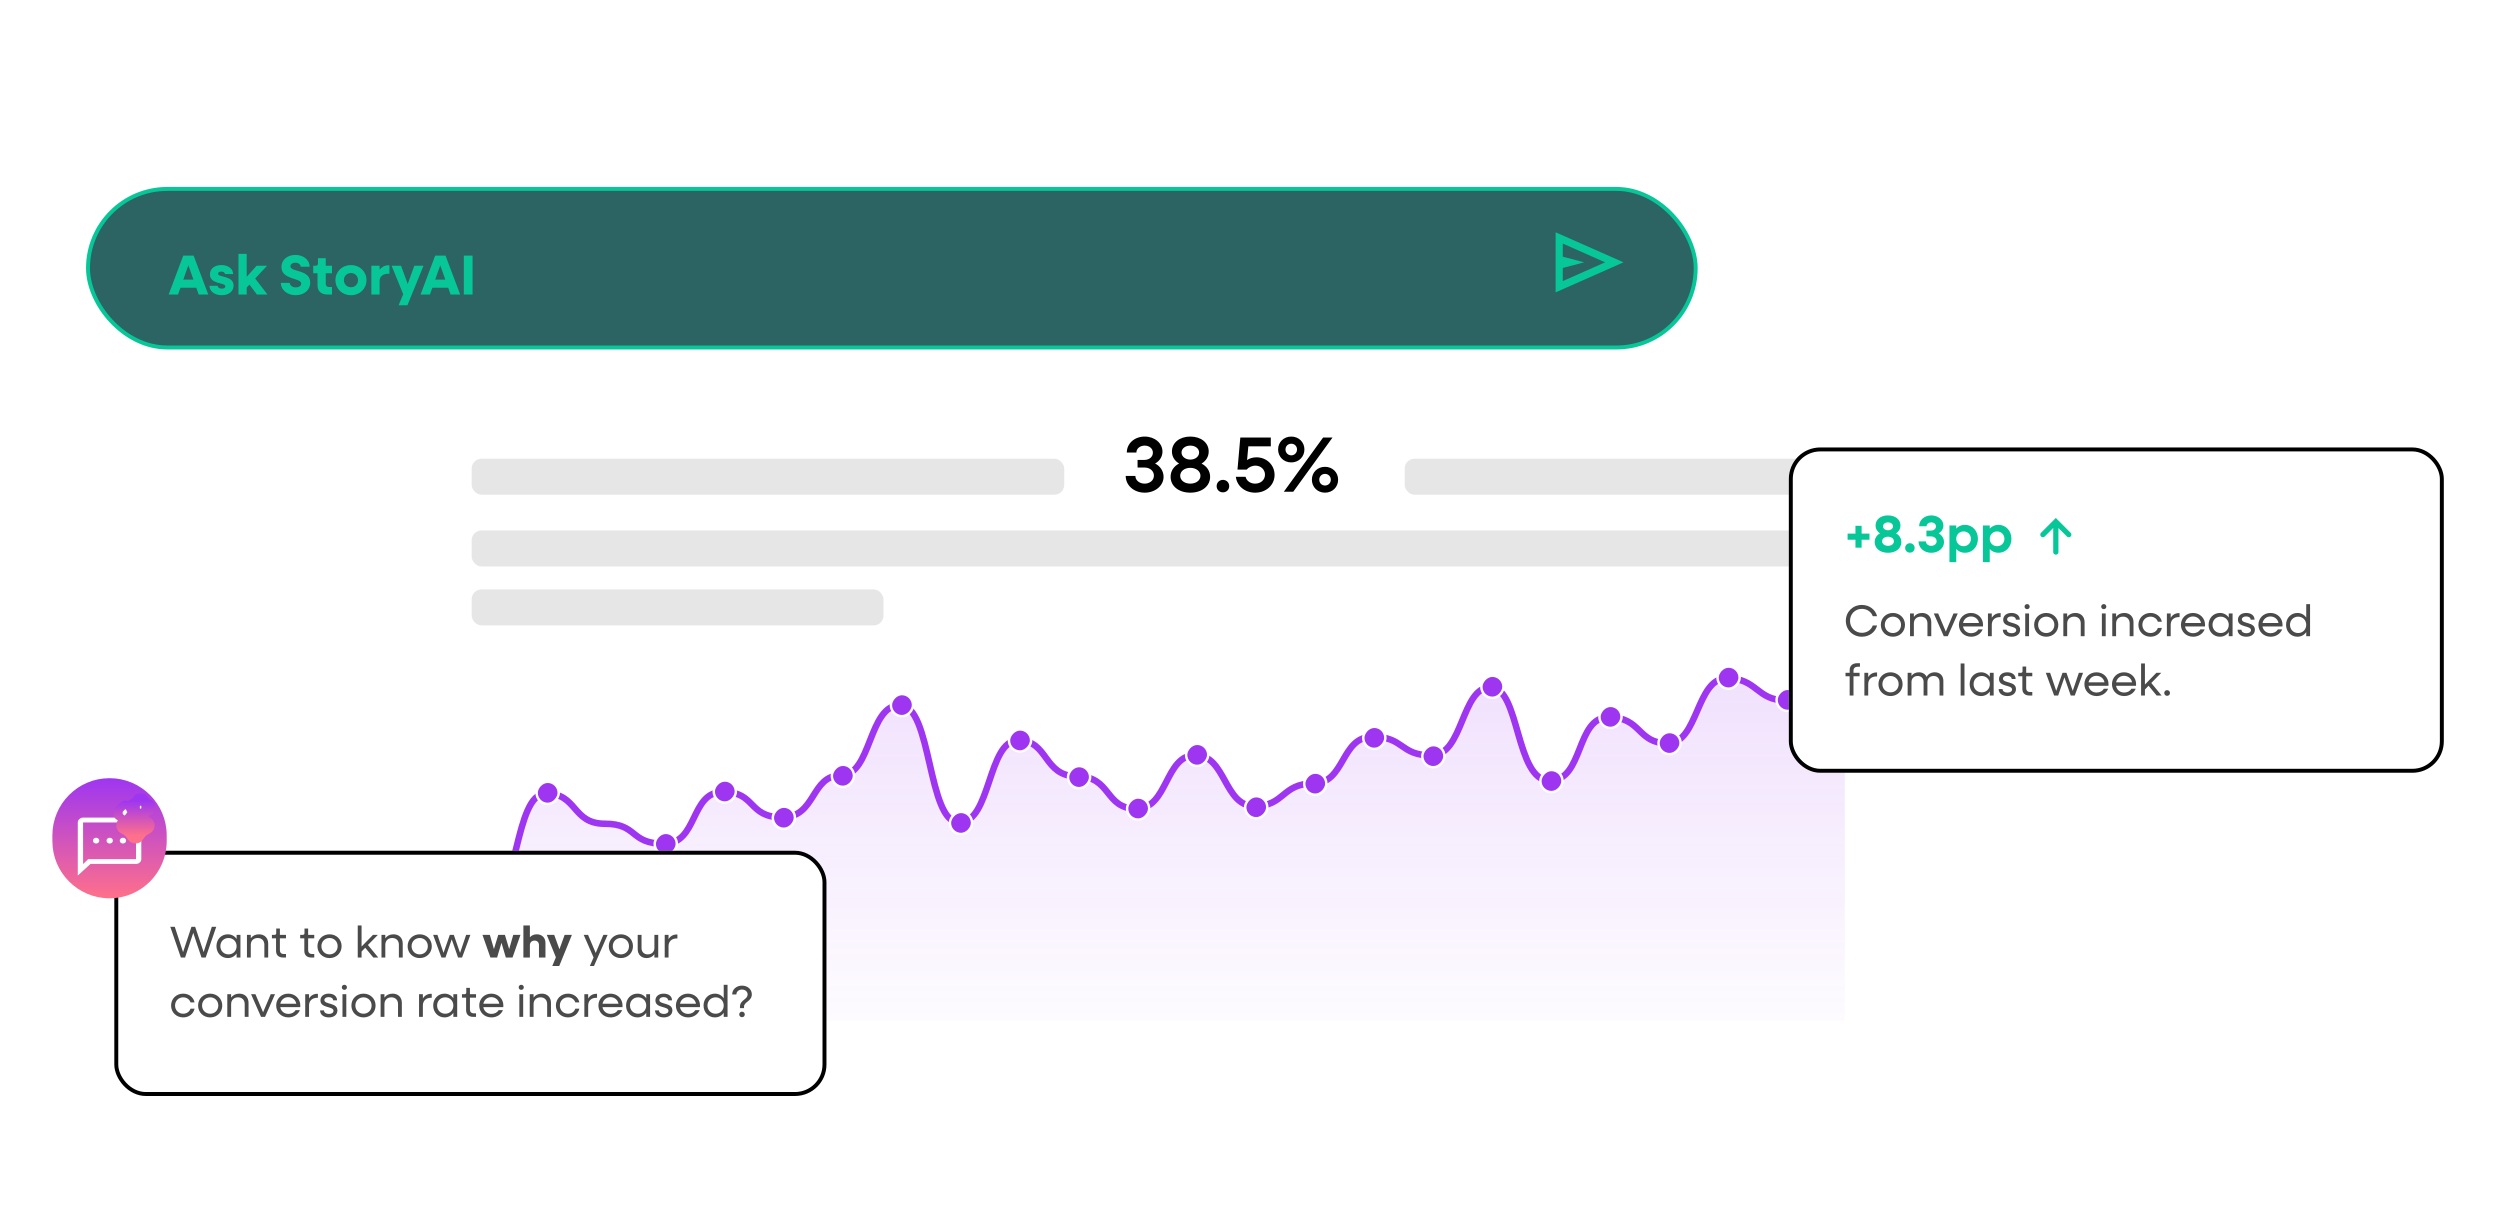 <svg width="632" height="309" viewBox="0 0 632 309" fill="none" xmlns="http://www.w3.org/2000/svg">
<g filter="url(#filter0_d_881_26566)">
<rect x="99.376" y="67.802" width="386.861" height="217.456" rx="9.931" fill="white" shape-rendering="crispEdges"/>
<path d="M289.384 117.925C286.663 117.925 284.578 116.098 284.578 113.694H287.021C287.021 114.807 288.054 115.641 289.365 115.641C290.636 115.641 291.708 114.846 291.708 113.615C291.708 112.463 290.735 111.569 289.325 111.569H287.577V109.642H289.325C290.536 109.642 291.45 108.888 291.45 107.815C291.45 106.723 290.477 106.027 289.384 106.027C288.213 106.027 287.279 106.762 287.279 107.775H284.856C284.856 105.491 286.802 103.743 289.384 103.743C291.887 103.743 293.873 105.392 293.873 107.537C293.873 108.848 293.119 109.96 292.006 110.556C293.297 111.192 294.151 112.483 294.151 113.913C294.151 116.177 292.026 117.925 289.384 117.925ZM300.913 117.925C297.993 117.925 295.927 116.277 295.927 113.913C295.927 112.443 296.742 111.251 298.073 110.556C296.96 109.901 296.265 108.828 296.265 107.517C296.265 105.292 298.212 103.743 300.913 103.743C303.614 103.743 305.561 105.292 305.561 107.517C305.561 108.828 304.866 109.901 303.753 110.576C305.084 111.251 305.918 112.443 305.918 113.913C305.918 116.277 303.833 117.925 300.913 117.925ZM300.913 109.563C302.164 109.563 303.137 108.788 303.137 107.775C303.137 106.762 302.164 106.027 300.913 106.027C299.662 106.027 298.688 106.762 298.688 107.775C298.688 108.788 299.662 109.563 300.913 109.563ZM300.913 115.641C302.383 115.641 303.475 114.807 303.475 113.655C303.475 112.503 302.383 111.649 300.913 111.649C299.443 111.649 298.351 112.503 298.351 113.655C298.351 114.807 299.443 115.641 300.913 115.641ZM309.154 117.846C308.26 117.846 307.565 117.17 307.565 116.277C307.565 115.383 308.26 114.688 309.154 114.688C310.067 114.688 310.743 115.383 310.743 116.277C310.743 117.17 310.067 117.846 309.154 117.846ZM317.305 117.925C314.683 117.925 312.697 116.237 312.419 113.913H314.882C315.12 114.946 316.094 115.641 317.305 115.641C318.716 115.641 319.788 114.688 319.788 113.377C319.788 112.086 318.735 111.092 317.385 111.092C316.491 111.092 315.597 111.529 315.16 112.086H312.836L313.551 103.982H321.258V106.206H315.577L315.259 109.682C315.835 109.265 316.709 108.987 317.623 108.987C320.185 108.987 322.211 110.914 322.211 113.436C322.211 115.998 320.086 117.925 317.305 117.925ZM326.439 110.278C324.532 110.278 323.102 108.868 323.102 107.001C323.102 105.153 324.532 103.743 326.439 103.743C328.326 103.743 329.756 105.153 329.756 107.001C329.756 108.868 328.326 110.278 326.439 110.278ZM324.552 117.687L334.483 103.982H336.867L326.935 117.687H324.552ZM326.439 108.49C327.253 108.49 327.889 107.835 327.889 107.001C327.889 106.166 327.253 105.551 326.439 105.551C325.604 105.551 324.969 106.166 324.969 107.001C324.969 107.835 325.604 108.49 326.439 108.49ZM334.96 117.925C333.073 117.925 331.643 116.515 331.643 114.648C331.643 112.781 333.073 111.39 334.96 111.39C336.847 111.39 338.277 112.781 338.277 114.648C338.277 116.515 336.847 117.925 334.96 117.925ZM334.96 116.118C335.794 116.118 336.43 115.482 336.43 114.648C336.43 113.814 335.794 113.178 334.96 113.178C334.126 113.178 333.51 113.814 333.51 114.648C333.51 115.482 334.126 116.118 334.96 116.118Z" fill="black"/>
<rect x="119.239" y="109.341" width="149.797" height="9.104" rx="2.483" fill="#636363" fill-opacity="0.16"/>
<rect x="355.107" y="109.341" width="149.797" height="9.104" rx="2.483" fill="#636363" fill-opacity="0.16"/>
<rect x="119.239" y="127.48" width="347.136" height="9.104" rx="2.483" fill="#636363" fill-opacity="0.16"/>
<rect x="119.239" y="142.377" width="104.111" height="9.104" rx="2.483" fill="#636363" fill-opacity="0.16"/>
<g opacity="0.15" clip-path="url(#clip0_881_26566)">
<path d="M451.448 170.444C458.911 170.444 458.911 157.085 466.375 157.085L466.375 251.374L-56.057 251.374L-56.057 242.487C-47.972 242.487 -48.594 247.402 -41.131 247.402C-33.667 247.402 -33.667 233.446 -26.204 233.446C-18.741 233.446 -19.985 237.74 -11.277 237.74C-2.57 237.74 -5.058 245.779 3.649 245.779C12.356 245.779 10.491 242.726 18.576 242.726C26.661 242.726 25.106 228.174 33.502 228.174C41.899 228.174 39.722 232.921 48.429 232.921C57.136 232.921 55.581 239.458 63.356 239.458C71.13 239.458 69.886 217.749 78.282 217.749C86.679 217.749 85.746 225.264 93.209 225.264C100.672 225.264 99.428 214.744 108.136 214.744C116.843 214.744 114.977 221.471 123.062 221.471C131.147 221.471 129.904 193.965 137.989 193.965C146.074 193.965 144.519 201.623 152.915 201.623C161.312 201.623 159.135 206.68 167.842 206.68C176.549 206.68 174.372 193.56 182.769 193.56C191.165 193.56 188.988 200.001 197.695 200.001C206.403 200.001 204.848 189.385 212.622 189.385C220.396 189.385 219.463 171.637 227.549 171.637C235.634 171.637 234.39 201.337 242.475 201.337C250.56 201.337 249.628 180.535 257.402 180.535C265.176 180.535 263.621 189.648 272.328 189.648C281.036 189.648 279.17 197.83 287.255 197.83C295.34 197.83 294.407 184.28 302.182 184.28C309.956 184.28 309.334 197.162 317.108 197.162C324.883 197.162 323.95 191.437 332.035 191.437C340.12 191.437 338.876 179.628 346.962 179.628C355.047 179.628 353.803 184.352 361.888 184.352C369.973 184.352 369.351 167.104 376.815 167.104C384.278 167.104 383.034 190.745 391.741 190.745C400.449 190.745 398.272 174.69 406.668 174.69C415.064 174.69 413.82 181.298 421.595 181.298C429.369 181.298 428.747 164.838 436.521 164.838C444.296 164.838 443.985 170.444 451.448 170.444Z" fill="url(#paint0_linear_881_26566)"/>
</g>
<g clip-path="url(#clip1_881_26566)">
<path d="M466.375 157.085C458.911 157.085 458.911 170.444 451.448 170.444C443.985 170.444 444.296 164.838 436.521 164.838C428.747 164.838 429.369 181.298 421.595 181.298C413.82 181.298 415.064 174.691 406.668 174.691C398.272 174.691 400.449 190.745 391.741 190.745C383.034 190.745 384.278 167.104 376.815 167.104C369.351 167.104 369.973 184.352 361.888 184.352C353.803 184.352 355.047 179.629 346.962 179.629C338.876 179.629 340.12 191.437 332.035 191.437C323.95 191.437 324.883 197.162 317.108 197.162C309.334 197.162 309.956 184.28 302.182 184.28C294.407 184.28 295.34 197.83 287.255 197.83C279.17 197.83 281.036 189.648 272.328 189.648C263.621 189.648 265.176 180.535 257.402 180.535C249.628 180.535 250.56 201.337 242.475 201.337C234.39 201.337 235.634 171.637 227.549 171.637C219.463 171.637 220.396 189.385 212.622 189.385C204.848 189.385 206.403 200.001 197.695 200.001C188.988 200.001 191.165 193.56 182.769 193.56C174.372 193.56 176.549 206.681 167.842 206.681C159.135 206.681 161.312 201.623 152.915 201.623C144.519 201.623 146.074 193.966 137.989 193.966C129.904 193.966 131.147 221.471 123.062 221.471C114.977 221.471 116.843 214.744 108.136 214.744C99.428 214.744 100.672 225.264 93.209 225.264C85.746 225.264 86.679 217.75 78.282 217.75C69.886 217.75 71.13 239.458 63.356 239.458C55.581 239.458 57.136 232.922 48.429 232.922C39.722 232.922 41.899 228.174 33.502 228.174C25.106 228.174 26.661 242.726 18.576 242.726C10.491 242.726 12.356 245.78 3.649 245.78C-5.058 245.78 -2.57 237.74 -11.277 237.74C-19.985 237.74 -18.741 233.446 -26.204 233.446C-33.667 233.446 -33.667 247.402 -41.131 247.402C-48.594 247.402 -47.972 242.488 -56.057 242.488" stroke="#9E36F1" stroke-width="1.655"/>
</g>
<rect x="0.311" y="-0.311" width="5.597" height="5.597" rx="2.799" transform="matrix(-1 0 0 1 455.019 167.82)" fill="#9E36F1" stroke="white" stroke-width="0.622"/>
<rect x="0.311" y="-0.311" width="5.597" height="5.597" rx="2.799" transform="matrix(-1 0 0 1 440.096 162.193)" fill="#9E36F1" stroke="white" stroke-width="0.622"/>
<rect x="0.311" y="-0.311" width="5.597" height="5.597" rx="2.799" transform="matrix(-1 0 0 1 425.168 178.742)" fill="#9E36F1" stroke="white" stroke-width="0.622"/>
<rect x="0.311" y="-0.311" width="5.597" height="5.597" rx="2.799" transform="matrix(-1 0 0 1 410.242 172.123)" fill="#9E36F1" stroke="white" stroke-width="0.622"/>
<rect x="0.311" y="-0.311" width="5.597" height="5.597" rx="2.799" transform="matrix(-1 0 0 1 469.949 154.248)" fill="#9E36F1" stroke="white" stroke-width="0.622"/>
<rect x="0.311" y="-0.311" width="5.597" height="5.597" rx="2.799" transform="matrix(-1 0 0 1 380.389 164.51)" fill="#9E36F1" stroke="white" stroke-width="0.622"/>
<rect x="0.311" y="-0.311" width="5.597" height="5.597" rx="2.799" transform="matrix(-1 0 0 1 365.461 182.053)" fill="#9E36F1" stroke="white" stroke-width="0.622"/>
<rect x="0.311" y="-0.311" width="5.597" height="5.597" rx="2.799" transform="matrix(-1 0 0 1 350.535 177.418)" fill="#9E36F1" stroke="white" stroke-width="0.622"/>
<rect x="0.311" y="-0.311" width="5.597" height="5.597" rx="2.799" transform="matrix(-1 0 0 1 335.609 189.004)" fill="#9E36F1" stroke="white" stroke-width="0.622"/>
<rect x="0.311" y="-0.311" width="5.597" height="5.597" rx="2.799" transform="matrix(-1 0 0 1 395.314 188.342)" fill="#9E36F1" stroke="white" stroke-width="0.622"/>
<rect x="0.311" y="-0.311" width="5.597" height="5.597" rx="2.799" transform="matrix(-1 0 0 1 305.756 181.721)" fill="#9E36F1" stroke="white" stroke-width="0.622"/>
<rect x="0.311" y="-0.311" width="5.597" height="5.597" rx="2.799" transform="matrix(-1 0 0 1 290.828 195.291)" fill="#9E36F1" stroke="white" stroke-width="0.622"/>
<rect x="0.311" y="-0.311" width="5.597" height="5.597" rx="2.799" transform="matrix(-1 0 0 1 275.9 187.348)" fill="#9E36F1" stroke="white" stroke-width="0.622"/>
<rect x="0.311" y="-0.311" width="5.597" height="5.597" rx="2.799" transform="matrix(-1 0 0 1 260.974 178.08)" fill="#9E36F1" stroke="white" stroke-width="0.622"/>
<rect x="0.311" y="-0.311" width="5.597" height="5.597" rx="2.799" transform="matrix(-1 0 0 1 246.049 198.933)" fill="#9E36F1" stroke="white" stroke-width="0.622"/>
<rect x="0.311" y="-0.311" width="5.597" height="5.597" rx="2.799" transform="matrix(-1 0 0 1 320.682 194.961)" fill="#9E36F1" stroke="white" stroke-width="0.622"/>
<rect x="0.311" y="-0.311" width="5.597" height="5.597" rx="2.799" transform="matrix(-1 0 0 1 216.195 187.018)" fill="#9E36F1" stroke="white" stroke-width="0.622"/>
<rect x="0.311" y="-0.311" width="5.597" height="5.597" rx="2.799" transform="matrix(-1 0 0 1 201.269 197.609)" fill="#9E36F1" stroke="white" stroke-width="0.622"/>
<rect x="0.311" y="-0.311" width="5.597" height="5.597" rx="2.799" transform="matrix(-1 0 0 1 186.342 190.99)" fill="#9E36F1" stroke="white" stroke-width="0.622"/>
<rect x="0.311" y="-0.311" width="5.597" height="5.597" rx="2.799" transform="matrix(-1 0 0 1 171.416 204.229)" fill="#9E36F1" stroke="white" stroke-width="0.622"/>
<rect x="0.311" y="-0.311" width="5.597" height="5.597" rx="2.799" transform="matrix(-1 0 0 1 231.123 169.143)" fill="#9E36F1" stroke="white" stroke-width="0.622"/>
<rect x="0.311" y="-0.311" width="5.597" height="5.597" rx="2.799" transform="matrix(-1 0 0 1 141.562 191.32)" fill="#9E36F1" stroke="white" stroke-width="0.622"/>
</g>
<g filter="url(#filter1_d_881_26566)">
<rect x="452.216" y="106.497" width="165.582" height="82.238" rx="7.945" fill="white"/>
<rect x="452.716" y="106.997" width="164.582" height="81.238" rx="7.445" stroke="black"/>
<path d="M469.056 131.829V129.829H467.07V128.28H469.056V126.294H470.619V128.28H472.605V129.829H470.619V131.829H469.056ZM477.282 133.126C475.296 133.126 473.919 132.014 473.919 130.425C473.919 129.458 474.422 128.677 475.256 128.214C474.567 127.777 474.144 127.075 474.144 126.214C474.144 124.705 475.441 123.672 477.282 123.672C479.136 123.672 480.434 124.705 480.434 126.214C480.434 127.075 480.01 127.777 479.321 128.214C480.155 128.677 480.659 129.458 480.659 130.425C480.659 132.014 479.282 133.126 477.282 133.126ZM477.282 127.432C478.01 127.432 478.553 127.009 478.553 126.426C478.553 125.843 478.01 125.433 477.282 125.433C476.58 125.433 476.024 125.843 476.024 126.426C476.024 127.009 476.58 127.432 477.282 127.432ZM477.282 131.365C478.156 131.365 478.778 130.889 478.778 130.213C478.778 129.538 478.156 129.061 477.282 129.061C476.435 129.061 475.799 129.538 475.799 130.213C475.799 130.889 476.435 131.365 477.282 131.365ZM482.829 133.087C482.141 133.087 481.624 132.57 481.624 131.895C481.624 131.22 482.141 130.703 482.829 130.703C483.505 130.703 484.021 131.22 484.021 131.895C484.021 132.57 483.505 133.087 482.829 133.087ZM488.231 133.126C486.403 133.126 485 131.882 485 130.24H486.867C486.867 130.889 487.476 131.365 488.231 131.365C488.946 131.365 489.581 130.915 489.581 130.2C489.581 129.525 488.999 128.982 488.138 128.982H486.999V127.512H488.138C488.866 127.512 489.409 127.075 489.409 126.453C489.409 125.804 488.84 125.433 488.231 125.433C487.582 125.433 487.039 125.843 487.039 126.413H485.158C485.158 124.864 486.483 123.672 488.231 123.672C489.926 123.672 491.289 124.784 491.289 126.227C491.289 127.075 490.813 127.803 490.098 128.214C490.919 128.651 491.448 129.498 491.448 130.425C491.448 131.948 490.018 133.126 488.231 133.126ZM492.818 135.483V126.214H494.539V127.009C495.082 126.413 495.837 126.055 496.737 126.055C498.618 126.055 500.021 127.578 500.021 129.591C500.021 131.604 498.618 133.126 496.737 133.126C495.837 133.126 495.082 132.769 494.539 132.173V135.483H492.818ZM496.393 131.458C497.466 131.458 498.247 130.65 498.247 129.591C498.247 128.532 497.466 127.724 496.393 127.724C495.334 127.724 494.539 128.532 494.539 129.591C494.539 130.65 495.334 131.458 496.393 131.458ZM501.288 135.483V126.214H503.009V127.009C503.552 126.413 504.307 126.055 505.208 126.055C507.088 126.055 508.491 127.578 508.491 129.591C508.491 131.604 507.088 133.126 505.208 133.126C504.307 133.126 503.552 132.769 503.009 132.173V135.483H501.288ZM504.863 131.458C505.936 131.458 506.717 130.65 506.717 129.591C506.717 128.532 505.936 127.724 504.863 127.724C503.804 127.724 503.009 128.532 503.009 129.591C503.009 130.65 503.804 131.458 504.863 131.458Z" fill="#07C799"/>
<g clip-path="url(#clip2_881_26566)">
<path d="M522.521 129.003C522.779 129.262 523.198 129.262 523.457 129.003C523.716 128.745 523.716 128.325 523.457 128.067L519.712 124.322L515.969 128.064C515.711 128.322 515.711 128.742 515.969 129C516.228 129.259 516.647 129.259 516.906 129L519.051 126.855L519.051 132.94C519.051 133.306 519.348 133.602 519.713 133.602C520.079 133.602 520.375 133.306 520.375 132.94L520.375 126.858L522.521 129.003Z" fill="#07C799"/>
</g>
<path d="M470.689 154.344C468.382 154.344 466.626 152.611 466.626 150.326C466.626 148.041 468.382 146.308 470.689 146.308C472.58 146.308 474.111 147.49 474.527 149.156H473.436C473.053 148.052 471.984 147.298 470.689 147.298C468.979 147.298 467.684 148.604 467.684 150.326C467.684 152.048 468.979 153.354 470.689 153.354C471.984 153.354 473.053 152.6 473.436 151.497H474.527C474.111 153.162 472.58 154.344 470.689 154.344ZM478.535 154.344C476.79 154.344 475.473 153.05 475.473 151.339C475.473 149.628 476.79 148.334 478.535 148.334C480.268 148.334 481.585 149.628 481.585 151.339C481.585 153.05 480.268 154.344 478.535 154.344ZM478.535 153.41C479.705 153.41 480.583 152.521 480.583 151.339C480.583 150.157 479.705 149.268 478.535 149.268C477.353 149.268 476.475 150.157 476.475 151.339C476.475 152.521 477.353 153.41 478.535 153.41ZM482.857 154.209V148.469H483.825V149.336C484.275 148.694 484.996 148.334 485.896 148.334C487.292 148.334 488.226 149.257 488.226 150.664V154.209H487.258V150.968C487.258 149.943 486.605 149.268 485.581 149.268C484.523 149.268 483.825 149.955 483.825 150.99V154.209H482.857ZM491.387 154.209L488.865 148.469H489.968L491.904 153.05L493.84 148.469H494.921L492.4 154.209H491.387ZM498.298 154.344C496.531 154.344 495.214 153.05 495.214 151.339C495.214 149.628 496.531 148.334 498.264 148.334C500.009 148.334 501.315 149.628 501.315 151.339C501.315 151.474 501.303 151.62 501.292 151.744H496.25C496.419 152.757 497.229 153.455 498.309 153.455C499.109 153.455 499.806 153.072 500.133 152.498H501.213C500.763 153.601 499.649 154.344 498.298 154.344ZM498.264 149.223C497.24 149.223 496.452 149.898 496.261 150.878H500.29C500.122 149.921 499.311 149.223 498.264 149.223ZM502.554 154.209V148.469H503.522V149.561C503.961 148.818 504.682 148.379 505.582 148.379H505.762V149.381H505.582C504.299 149.381 503.522 150.146 503.522 151.328V154.209H502.554ZM508.533 154.344C507.193 154.344 506.316 153.635 506.316 152.577H507.306C507.306 153.117 507.801 153.466 508.544 153.466C509.242 153.466 509.703 153.14 509.703 152.678C509.703 151.44 506.406 152.093 506.406 150.067C506.406 149.02 507.239 148.334 508.488 148.334C509.771 148.334 510.604 149.009 510.604 150.033H509.613C509.613 149.538 509.163 149.212 508.477 149.212C507.824 149.212 507.396 149.516 507.396 149.955C507.396 151.159 510.694 150.517 510.694 152.577C510.694 153.635 509.839 154.344 508.533 154.344ZM512.459 147.377C512.087 147.377 511.806 147.107 511.806 146.736C511.806 146.375 512.087 146.094 512.459 146.094C512.819 146.094 513.1 146.375 513.1 146.736C513.1 147.107 512.819 147.377 512.459 147.377ZM511.975 154.209V148.469H512.943V154.209H511.975ZM517.291 154.344C515.547 154.344 514.23 153.05 514.23 151.339C514.23 149.628 515.547 148.334 517.291 148.334C519.025 148.334 520.342 149.628 520.342 151.339C520.342 153.05 519.025 154.344 517.291 154.344ZM517.291 153.41C518.462 153.41 519.34 152.521 519.34 151.339C519.34 150.157 518.462 149.268 517.291 149.268C516.11 149.268 515.232 150.157 515.232 151.339C515.232 152.521 516.11 153.41 517.291 153.41ZM521.614 154.209V148.469H522.582V149.336C523.032 148.694 523.753 148.334 524.653 148.334C526.049 148.334 526.983 149.257 526.983 150.664V154.209H526.015V150.968C526.015 149.943 525.362 149.268 524.338 149.268C523.28 149.268 522.582 149.955 522.582 150.99V154.209H521.614ZM531.837 147.377C531.466 147.377 531.184 147.107 531.184 146.736C531.184 146.375 531.466 146.094 531.837 146.094C532.197 146.094 532.479 146.375 532.479 146.736C532.479 147.107 532.197 147.377 531.837 147.377ZM531.353 154.209V148.469H532.321V154.209H531.353ZM533.98 154.209V148.469H534.948V149.336C535.398 148.694 536.118 148.334 537.019 148.334C538.414 148.334 539.348 149.257 539.348 150.664V154.209H538.381V150.968C538.381 149.943 537.728 149.268 536.703 149.268C535.645 149.268 534.948 149.955 534.948 150.99V154.209H533.98ZM543.649 154.344C541.905 154.344 540.588 153.05 540.588 151.339C540.588 149.628 541.905 148.334 543.649 148.334C545.101 148.334 546.261 149.246 546.52 150.551H545.495C545.259 149.786 544.539 149.268 543.649 149.268C542.468 149.268 541.59 150.157 541.59 151.339C541.59 152.521 542.468 153.41 543.649 153.41C544.539 153.41 545.259 152.892 545.495 152.127H546.52C546.261 153.433 545.101 154.344 543.649 154.344ZM547.785 154.209V148.469H548.753V149.561C549.192 148.818 549.912 148.379 550.813 148.379H550.993V149.381H550.813C549.53 149.381 548.753 150.146 548.753 151.328V154.209H547.785ZM554.422 154.344C552.655 154.344 551.338 153.05 551.338 151.339C551.338 149.628 552.655 148.334 554.388 148.334C556.133 148.334 557.438 149.628 557.438 151.339C557.438 151.474 557.427 151.62 557.416 151.744H552.373C552.542 152.757 553.353 153.455 554.433 153.455C555.232 153.455 555.93 153.072 556.256 152.498H557.337C556.887 153.601 555.772 154.344 554.422 154.344ZM554.388 149.223C553.364 149.223 552.576 149.898 552.385 150.878H556.414C556.245 149.921 555.435 149.223 554.388 149.223ZM561.199 154.344C559.556 154.344 558.329 153.05 558.329 151.339C558.329 149.628 559.556 148.334 561.199 148.334C562.156 148.334 562.944 148.784 563.428 149.504V148.469H564.396V154.209H563.428V153.174C562.944 153.894 562.156 154.344 561.199 154.344ZM561.379 153.41C562.55 153.41 563.428 152.521 563.428 151.339C563.428 150.157 562.55 149.268 561.379 149.268C560.197 149.268 559.32 150.157 559.32 151.339C559.32 152.521 560.197 153.41 561.379 153.41ZM567.877 154.344C566.538 154.344 565.66 153.635 565.66 152.577H566.65C566.65 153.117 567.145 153.466 567.888 153.466C568.586 153.466 569.048 153.14 569.048 152.678C569.048 151.44 565.75 152.093 565.75 150.067C565.75 149.02 566.583 148.334 567.832 148.334C569.115 148.334 569.948 149.009 569.948 150.033H568.958C568.958 149.538 568.507 149.212 567.821 149.212C567.168 149.212 566.74 149.516 566.74 149.955C566.74 151.159 570.038 150.517 570.038 152.577C570.038 153.635 569.183 154.344 567.877 154.344ZM574.009 154.344C572.242 154.344 570.925 153.05 570.925 151.339C570.925 149.628 572.242 148.334 573.975 148.334C575.72 148.334 577.025 149.628 577.025 151.339C577.025 151.474 577.014 151.62 577.003 151.744H571.961C572.129 152.757 572.94 153.455 574.02 153.455C574.819 153.455 575.517 153.072 575.844 152.498H576.924C576.474 153.601 575.36 154.344 574.009 154.344ZM573.975 149.223C572.951 149.223 572.163 149.898 571.972 150.878H576.001C575.832 149.921 575.022 149.223 573.975 149.223ZM580.786 154.344C579.143 154.344 577.916 153.05 577.916 151.339C577.916 149.628 579.143 148.334 580.786 148.334C581.743 148.334 582.531 148.784 583.015 149.504V146.105H583.983V154.209H583.015V153.174C582.531 153.894 581.743 154.344 580.786 154.344ZM580.966 153.41C582.137 153.41 583.015 152.521 583.015 151.339C583.015 150.157 582.137 149.268 580.966 149.268C579.785 149.268 578.907 150.157 578.907 151.339C578.907 152.521 579.785 153.41 580.966 153.41ZM467.594 169.209V164.347H466.547V163.469H467.594V162.816C467.594 161.691 468.281 161.038 469.508 161.038H470.194V161.927H469.598C468.956 161.927 468.562 162.31 468.562 162.929V163.469H470.104V164.347H468.562V169.209H467.594ZM471.316 169.209V163.469H472.284V164.561C472.723 163.818 473.443 163.379 474.344 163.379H474.524V164.381H474.344C473.061 164.381 472.284 165.146 472.284 166.328V169.209H471.316ZM477.93 169.344C476.185 169.344 474.869 168.05 474.869 166.339C474.869 164.628 476.185 163.334 477.93 163.334C479.663 163.334 480.98 164.628 480.98 166.339C480.98 168.05 479.663 169.344 477.93 169.344ZM477.93 168.41C479.101 168.41 479.979 167.521 479.979 166.339C479.979 165.157 479.101 164.268 477.93 164.268C476.748 164.268 475.87 165.157 475.87 166.339C475.87 167.521 476.748 168.41 477.93 168.41ZM482.253 169.209V163.469H483.221V164.246C483.637 163.66 484.29 163.334 485.1 163.334C486.012 163.334 486.721 163.773 487.048 164.493C487.464 163.75 488.184 163.334 489.13 163.334C490.424 163.334 491.28 164.189 491.28 165.506V169.209H490.312V165.776C490.312 164.865 489.726 164.268 488.826 164.268C487.88 164.268 487.25 164.876 487.25 165.799V169.209H486.282V165.776C486.282 164.865 485.697 164.268 484.796 164.268C483.851 164.268 483.221 164.876 483.221 165.799V169.209H482.253ZM495.652 169.209V161.105H496.62V169.209H495.652ZM500.8 169.344C499.157 169.344 497.93 168.05 497.93 166.339C497.93 164.628 499.157 163.334 500.8 163.334C501.757 163.334 502.544 163.784 503.028 164.504V163.469H503.996V169.209H503.028V168.174C502.544 168.894 501.757 169.344 500.8 169.344ZM500.98 168.41C502.15 168.41 503.028 167.521 503.028 166.339C503.028 165.157 502.15 164.268 500.98 164.268C499.798 164.268 498.92 165.157 498.92 166.339C498.92 167.521 499.798 168.41 500.98 168.41ZM507.478 169.344C506.138 169.344 505.26 168.635 505.26 167.577H506.251C506.251 168.117 506.746 168.466 507.489 168.466C508.187 168.466 508.648 168.14 508.648 167.678C508.648 166.44 505.35 167.093 505.35 165.067C505.35 164.02 506.183 163.334 507.433 163.334C508.716 163.334 509.549 164.009 509.549 165.033H508.558C508.558 164.538 508.108 164.212 507.421 164.212C506.769 164.212 506.341 164.516 506.341 164.955C506.341 166.159 509.639 165.517 509.639 167.577C509.639 168.635 508.783 169.344 507.478 169.344ZM513.064 169.209C511.905 169.209 511.252 168.59 511.252 167.521V164.347H510.205V163.469H510.881C511.151 163.469 511.297 163.323 511.297 163.041V161.882H512.22V163.469H513.762V164.347H512.22V167.363C512.22 167.949 512.591 168.32 513.199 168.32H513.762V169.209H513.064ZM519.286 169.209L517.181 163.469H518.273L519.815 168.027L521.402 163.469H522.404L523.991 168.027L525.533 163.469H526.602L524.497 169.209H523.484L521.886 164.606L520.299 169.209H519.286ZM530.02 169.344C528.253 169.344 526.936 168.05 526.936 166.339C526.936 164.628 528.253 163.334 529.986 163.334C531.731 163.334 533.037 164.628 533.037 166.339C533.037 166.474 533.025 166.62 533.014 166.744H527.972C528.141 167.757 528.951 168.455 530.031 168.455C530.831 168.455 531.528 168.072 531.855 167.498H532.935C532.485 168.601 531.371 169.344 530.02 169.344ZM529.986 164.223C528.962 164.223 528.174 164.898 527.983 165.878H532.012C531.844 164.921 531.033 164.223 529.986 164.223ZM536.989 169.344C535.222 169.344 533.905 168.05 533.905 166.339C533.905 164.628 535.222 163.334 536.955 163.334C538.7 163.334 540.005 164.628 540.005 166.339C540.005 166.474 539.994 166.62 539.983 166.744H534.94C535.109 167.757 535.92 168.455 537 168.455C537.799 168.455 538.497 168.072 538.824 167.498H539.904C539.454 168.601 538.34 169.344 536.989 169.344ZM536.955 164.223C535.931 164.223 535.143 164.898 534.952 165.878H538.981C538.812 164.921 538.002 164.223 536.955 164.223ZM541.268 169.209V161.105H542.236V166.429L545.128 163.469H546.366L543.845 166.035L546.456 169.209H545.207L543.159 166.733L542.236 167.69V169.209H541.268ZM547.841 169.288C547.436 169.288 547.12 168.973 547.12 168.568C547.12 168.162 547.436 167.847 547.841 167.847C548.257 167.847 548.572 168.162 548.572 168.568C548.572 168.973 548.257 169.288 547.841 169.288Z" fill="#4A4A4A"/>
</g>
<g filter="url(#filter2_d_881_26566)">
<rect x="28.897" y="208.449" width="180.033" height="61.995" rx="7.945" fill="white"/>
<rect x="29.397" y="208.949" width="179.033" height="60.995" rx="7.445" stroke="black"/>
<path d="M45.727 235.446L43.049 227.68H44.185L46.279 234.073L48.395 227.68H49.34L51.479 234.073L53.55 227.68H54.664L51.997 235.446H50.939L48.856 229.199L46.785 235.446H45.727ZM57.586 235.581C55.943 235.581 54.716 234.287 54.716 232.576C54.716 230.865 55.943 229.571 57.586 229.571C58.543 229.571 59.331 230.021 59.815 230.741V229.706H60.783V235.446H59.815V234.411C59.331 235.131 58.543 235.581 57.586 235.581ZM57.766 234.647C58.937 234.647 59.815 233.758 59.815 232.576C59.815 231.394 58.937 230.505 57.766 230.505C56.584 230.505 55.707 231.394 55.707 232.576C55.707 233.758 56.584 234.647 57.766 234.647ZM62.429 235.446V229.706H63.397V230.573C63.848 229.931 64.568 229.571 65.468 229.571C66.864 229.571 67.798 230.494 67.798 231.901V235.446H66.83V232.205C66.83 231.18 66.177 230.505 65.153 230.505C64.095 230.505 63.397 231.192 63.397 232.227V235.446H62.429ZM71.598 235.446C70.439 235.446 69.786 234.827 69.786 233.758V230.584H68.739V229.706H69.415C69.685 229.706 69.831 229.56 69.831 229.278V228.119H70.754V229.706H72.296V230.584H70.754V233.6C70.754 234.186 71.126 234.557 71.733 234.557H72.296V235.446H71.598ZM78.743 235.446C77.584 235.446 76.931 234.827 76.931 233.758V230.584H75.884V229.706H76.559C76.829 229.706 76.976 229.56 76.976 229.278V228.119H77.899V229.706H79.441V230.584H77.899V233.6C77.899 234.186 78.27 234.557 78.878 234.557H79.441V235.446H78.743ZM83.311 235.581C81.566 235.581 80.249 234.287 80.249 232.576C80.249 230.865 81.566 229.571 83.311 229.571C85.044 229.571 86.361 230.865 86.361 232.576C86.361 234.287 85.044 235.581 83.311 235.581ZM83.311 234.647C84.481 234.647 85.359 233.758 85.359 232.576C85.359 231.394 84.481 230.505 83.311 230.505C82.129 230.505 81.251 231.394 81.251 232.576C81.251 233.758 82.129 234.647 83.311 234.647ZM90.437 235.446V227.342H91.405V232.666L94.297 229.706H95.536L93.014 232.272L95.626 235.446H94.376L92.328 232.97L91.405 233.927V235.446H90.437ZM96.438 235.446V229.706H97.406V230.573C97.856 229.931 98.576 229.571 99.477 229.571C100.872 229.571 101.807 230.494 101.807 231.901V235.446H100.839V232.205C100.839 231.18 100.186 230.505 99.162 230.505C98.104 230.505 97.406 231.192 97.406 232.227V235.446H96.438ZM106.108 235.581C104.363 235.581 103.046 234.287 103.046 232.576C103.046 230.865 104.363 229.571 106.108 229.571C107.841 229.571 109.158 230.865 109.158 232.576C109.158 234.287 107.841 235.581 106.108 235.581ZM106.108 234.647C107.278 234.647 108.156 233.758 108.156 232.576C108.156 231.394 107.278 230.505 106.108 230.505C104.926 230.505 104.048 231.394 104.048 232.576C104.048 233.758 104.926 234.647 106.108 234.647ZM111.597 235.446L109.493 229.706H110.584L112.126 234.264L113.713 229.706H114.715L116.302 234.264L117.844 229.706H118.913L116.809 235.446H115.796L114.197 230.843L112.61 235.446H111.597ZM123.979 235.446L121.965 229.706H123.833L124.868 233.308L125.96 229.706H127.637L128.718 233.308L129.753 229.706H131.577L129.562 235.446H127.874L126.771 231.709L125.668 235.446H123.979ZM132.311 235.446V227.342H133.955V230.314C134.405 229.83 134.99 229.571 135.699 229.571C137.016 229.571 137.894 230.438 137.894 231.754V235.446H136.251V232.306C136.251 231.608 135.812 231.158 135.148 231.158C134.439 231.158 133.955 231.619 133.955 232.329V235.446H132.311ZM139.616 237.585L140.528 235.379L138.22 229.706H140.1L141.428 233.353L142.745 229.706H144.58L141.372 237.585H139.616ZM149.109 237.585L150.055 235.424L147.556 229.706H148.659L150.595 234.287L152.531 229.706H153.611L150.156 237.585H149.109ZM156.966 235.581C155.222 235.581 153.905 234.287 153.905 232.576C153.905 230.865 155.222 229.571 156.966 229.571C158.699 229.571 160.016 230.865 160.016 232.576C160.016 234.287 158.699 235.581 156.966 235.581ZM156.966 234.647C158.137 234.647 159.015 233.758 159.015 232.576C159.015 231.394 158.137 230.505 156.966 230.505C155.784 230.505 154.906 231.394 154.906 232.576C154.906 233.758 155.784 234.647 156.966 234.647ZM163.45 235.581C162.11 235.581 161.21 234.681 161.21 233.319V229.706H162.178V233.038C162.178 234.006 162.797 234.647 163.754 234.647C164.755 234.647 165.431 233.994 165.431 233.015V229.706H166.399V235.446H165.431V234.613C164.992 235.232 164.316 235.581 163.45 235.581ZM168.038 235.446V229.706H169.006V230.798C169.445 230.055 170.165 229.616 171.065 229.616H171.245V230.618H171.065C169.782 230.618 169.006 231.383 169.006 232.565V235.446H168.038ZM46.313 250.581C44.568 250.581 43.251 249.287 43.251 247.576C43.251 245.865 44.568 244.571 46.313 244.571C47.765 244.571 48.924 245.483 49.183 246.788H48.159C47.922 246.023 47.202 245.505 46.313 245.505C45.131 245.505 44.253 246.394 44.253 247.576C44.253 248.758 45.131 249.647 46.313 249.647C47.202 249.647 47.922 249.129 48.159 248.364H49.183C48.924 249.67 47.765 250.581 46.313 250.581ZM53.139 250.581C51.394 250.581 50.077 249.287 50.077 247.576C50.077 245.865 51.394 244.571 53.139 244.571C54.872 244.571 56.189 245.865 56.189 247.576C56.189 249.287 54.872 250.581 53.139 250.581ZM53.139 249.647C54.309 249.647 55.187 248.758 55.187 247.576C55.187 246.394 54.309 245.505 53.139 245.505C51.957 245.505 51.079 246.394 51.079 247.576C51.079 248.758 51.957 249.647 53.139 249.647ZM57.461 250.446V244.706H58.429V245.573C58.879 244.931 59.6 244.571 60.5 244.571C61.896 244.571 62.83 245.494 62.83 246.901V250.446H61.862V247.205C61.862 246.18 61.209 245.505 60.185 245.505C59.127 245.505 58.429 246.192 58.429 247.227V250.446H57.461ZM65.991 250.446L63.469 244.706H64.572L66.508 249.287L68.444 244.706H69.525L67.004 250.446H65.991ZM72.902 250.581C71.135 250.581 69.818 249.287 69.818 247.576C69.818 245.865 71.135 244.571 72.868 244.571C74.613 244.571 75.919 245.865 75.919 247.576C75.919 247.711 75.907 247.858 75.896 247.981H70.854C71.022 248.994 71.833 249.692 72.913 249.692C73.713 249.692 74.41 249.309 74.737 248.735H75.817C75.367 249.838 74.253 250.581 72.902 250.581ZM72.868 245.46C71.844 245.46 71.056 246.135 70.865 247.115H74.894C74.726 246.158 73.915 245.46 72.868 245.46ZM77.158 250.446V244.706H78.126V245.798C78.565 245.055 79.286 244.616 80.186 244.616H80.366V245.618H80.186C78.903 245.618 78.126 246.383 78.126 247.565V250.446H77.158ZM83.137 250.581C81.797 250.581 80.919 249.872 80.919 248.814H81.91C81.91 249.355 82.405 249.703 83.148 249.703C83.846 249.703 84.307 249.377 84.307 248.916C84.307 247.677 81.01 248.33 81.01 246.304C81.01 245.258 81.843 244.571 83.092 244.571C84.375 244.571 85.208 245.246 85.208 246.271H84.217C84.217 245.775 83.767 245.449 83.081 245.449C82.428 245.449 82 245.753 82 246.192C82 247.396 85.298 246.754 85.298 248.814C85.298 249.872 84.442 250.581 83.137 250.581ZM87.063 243.614C86.691 243.614 86.41 243.344 86.41 242.973C86.41 242.612 86.691 242.331 87.063 242.331C87.423 242.331 87.704 242.612 87.704 242.973C87.704 243.344 87.423 243.614 87.063 243.614ZM86.579 250.446V244.706H87.547V250.446H86.579ZM91.895 250.581C90.151 250.581 88.834 249.287 88.834 247.576C88.834 245.865 90.151 244.571 91.895 244.571C93.629 244.571 94.945 245.865 94.945 247.576C94.945 249.287 93.629 250.581 91.895 250.581ZM91.895 249.647C93.066 249.647 93.944 248.758 93.944 247.576C93.944 246.394 93.066 245.505 91.895 245.505C90.713 245.505 89.835 246.394 89.835 247.576C89.835 248.758 90.713 249.647 91.895 249.647ZM96.218 250.446V244.706H97.186V245.573C97.636 244.931 98.356 244.571 99.257 244.571C100.653 244.571 101.587 245.494 101.587 246.901V250.446H100.619V247.205C100.619 246.18 99.966 245.505 98.942 245.505C97.884 245.505 97.186 246.192 97.186 247.227V250.446H96.218ZM105.935 250.446V244.706H106.903V245.798C107.342 245.055 108.062 244.616 108.962 244.616H109.142V245.618H108.962C107.679 245.618 106.903 246.383 106.903 247.565V250.446H105.935ZM112.38 250.581C110.737 250.581 109.51 249.287 109.51 247.576C109.51 245.865 110.737 244.571 112.38 244.571C113.337 244.571 114.124 245.021 114.608 245.741V244.706H115.576V250.446H114.608V249.411C114.124 250.131 113.337 250.581 112.38 250.581ZM112.56 249.647C113.731 249.647 114.608 248.758 114.608 247.576C114.608 246.394 113.731 245.505 112.56 245.505C111.378 245.505 110.5 246.394 110.5 247.576C110.5 248.758 111.378 249.647 112.56 249.647ZM119.643 250.446C118.484 250.446 117.831 249.827 117.831 248.758V245.584H116.784V244.706H117.459C117.73 244.706 117.876 244.56 117.876 244.278V243.119H118.799V244.706H120.341V245.584H118.799V248.6C118.799 249.186 119.17 249.557 119.778 249.557H120.341V250.446H119.643ZM124.233 250.581C122.466 250.581 121.149 249.287 121.149 247.576C121.149 245.865 122.466 244.571 124.2 244.571C125.944 244.571 127.25 245.865 127.25 247.576C127.25 247.711 127.239 247.858 127.227 247.981H122.185C122.354 248.994 123.164 249.692 124.245 249.692C125.044 249.692 125.742 249.309 126.068 248.735H127.149C126.698 249.838 125.584 250.581 124.233 250.581ZM124.2 245.46C123.175 245.46 122.387 246.135 122.196 247.115H126.226C126.057 246.158 125.246 245.46 124.2 245.46ZM131.777 243.614C131.406 243.614 131.124 243.344 131.124 242.973C131.124 242.612 131.406 242.331 131.777 242.331C132.137 242.331 132.419 242.612 132.419 242.973C132.419 243.344 132.137 243.614 131.777 243.614ZM131.293 250.446V244.706H132.261V250.446H131.293ZM133.919 250.446V244.706H134.887V245.573C135.338 244.931 136.058 244.571 136.958 244.571C138.354 244.571 139.288 245.494 139.288 246.901V250.446H138.32V247.205C138.32 246.18 137.668 245.505 136.643 245.505C135.585 245.505 134.887 246.192 134.887 247.227V250.446H133.919ZM143.589 250.581C141.845 250.581 140.528 249.287 140.528 247.576C140.528 245.865 141.845 244.571 143.589 244.571C145.041 244.571 146.201 245.483 146.459 246.788H145.435C145.199 246.023 144.478 245.505 143.589 245.505C142.407 245.505 141.529 246.394 141.529 247.576C141.529 248.758 142.407 249.647 143.589 249.647C144.478 249.647 145.199 249.129 145.435 248.364H146.459C146.201 249.67 145.041 250.581 143.589 250.581ZM147.725 250.446V244.706H148.693V245.798C149.132 245.055 149.852 244.616 150.753 244.616H150.933V245.618H150.753C149.47 245.618 148.693 246.383 148.693 247.565V250.446H147.725ZM154.362 250.581C152.595 250.581 151.278 249.287 151.278 247.576C151.278 245.865 152.595 244.571 154.328 244.571C156.072 244.571 157.378 245.865 157.378 247.576C157.378 247.711 157.367 247.858 157.356 247.981H152.313C152.482 248.994 153.292 249.692 154.373 249.692C155.172 249.692 155.87 249.309 156.196 248.735H157.277C156.827 249.838 155.712 250.581 154.362 250.581ZM154.328 245.46C153.304 245.46 152.516 246.135 152.324 247.115H156.354C156.185 246.158 155.375 245.46 154.328 245.46ZM161.139 250.581C159.496 250.581 158.269 249.287 158.269 247.576C158.269 245.865 159.496 244.571 161.139 244.571C162.096 244.571 162.884 245.021 163.368 245.741V244.706H164.336V250.446H163.368V249.411C162.884 250.131 162.096 250.581 161.139 250.581ZM161.319 249.647C162.49 249.647 163.368 248.758 163.368 247.576C163.368 246.394 162.49 245.505 161.319 245.505C160.137 245.505 159.259 246.394 159.259 247.576C159.259 248.758 160.137 249.647 161.319 249.647ZM167.817 250.581C166.477 250.581 165.6 249.872 165.6 248.814H166.59C166.59 249.355 167.085 249.703 167.828 249.703C168.526 249.703 168.987 249.377 168.987 248.916C168.987 247.677 165.69 248.33 165.69 246.304C165.69 245.258 166.522 244.571 167.772 244.571C169.055 244.571 169.888 245.246 169.888 246.271H168.897C168.897 245.775 168.447 245.449 167.761 245.449C167.108 245.449 166.68 245.753 166.68 246.192C166.68 247.396 169.978 246.754 169.978 248.814C169.978 249.872 169.123 250.581 167.817 250.581ZM173.949 250.581C172.182 250.581 170.865 249.287 170.865 247.576C170.865 245.865 172.182 244.571 173.915 244.571C175.66 244.571 176.965 245.865 176.965 247.576C176.965 247.711 176.954 247.858 176.943 247.981H171.9C172.069 248.994 172.88 249.692 173.96 249.692C174.759 249.692 175.457 249.309 175.783 248.735H176.864C176.414 249.838 175.299 250.581 173.949 250.581ZM173.915 245.46C172.891 245.46 172.103 246.135 171.912 247.115H175.941C175.772 246.158 174.962 245.46 173.915 245.46ZM180.726 250.581C179.083 250.581 177.856 249.287 177.856 247.576C177.856 245.865 179.083 244.571 180.726 244.571C181.683 244.571 182.471 245.021 182.955 245.741V242.342H183.923V250.446H182.955V249.411C182.471 250.131 181.683 250.581 180.726 250.581ZM180.906 249.647C182.077 249.647 182.955 248.758 182.955 247.576C182.955 246.394 182.077 245.505 180.906 245.505C179.724 245.505 178.847 246.394 178.847 247.576C178.847 248.758 179.724 249.647 180.906 249.647ZM187.066 248.229V247.869C187.066 246.968 187.595 246.496 188.146 246.079C188.608 245.719 189.002 245.348 189.002 244.774C189.002 244.064 188.383 243.535 187.584 243.535C186.773 243.535 186.154 244.064 186.154 244.774H185.096C185.096 243.502 186.165 242.545 187.584 242.545C188.991 242.545 190.06 243.49 190.06 244.751C190.06 245.663 189.508 246.18 188.968 246.597C188.495 246.968 188.09 247.295 188.09 247.869V248.229H187.066ZM187.584 250.525C187.178 250.525 186.875 250.221 186.875 249.827C186.875 249.433 187.178 249.129 187.584 249.129C187.978 249.129 188.281 249.433 188.281 249.827C188.281 250.221 187.978 250.525 187.584 250.525Z" fill="#4A4A4A"/>
</g>
<g filter="url(#filter3_d_881_26566)">
<path d="M13.242 204.554C13.242 196.573 19.712 190.103 27.692 190.103C35.673 190.103 42.143 196.573 42.143 204.554V206.017C42.143 213.998 35.673 220.468 27.692 220.468C19.712 220.468 13.242 213.998 13.242 206.017V204.554Z" fill="url(#paint1_linear_881_26566)"/>
<path d="M24.294 206.626C24.521 206.626 24.712 206.556 24.866 206.415C25.02 206.275 25.097 206.101 25.097 205.894C25.097 205.686 25.02 205.512 24.866 205.372C24.712 205.232 24.521 205.162 24.294 205.162C24.066 205.162 23.876 205.232 23.722 205.372C23.568 205.512 23.491 205.686 23.491 205.894C23.491 206.101 23.568 206.275 23.722 206.415C23.876 206.556 24.066 206.626 24.294 206.626ZM27.732 206.626C27.96 206.626 28.151 206.556 28.305 206.415C28.458 206.275 28.535 206.101 28.535 205.894C28.535 205.686 28.458 205.512 28.305 205.372C28.151 205.232 27.96 205.162 27.732 205.162C27.505 205.162 27.314 205.232 27.16 205.372C27.007 205.512 26.93 205.686 26.93 205.894C26.93 206.101 27.007 206.275 27.16 206.415C27.314 206.556 27.505 206.626 27.732 206.626ZM31.078 206.626C31.305 206.626 31.496 206.556 31.65 206.415C31.803 206.275 31.88 206.101 31.88 205.894C31.88 205.686 31.803 205.512 31.65 205.372C31.496 205.232 31.305 205.162 31.078 205.162C30.85 205.162 30.66 205.232 30.506 205.372C30.352 205.512 30.275 205.686 30.275 205.894C30.275 206.101 30.352 206.275 30.506 206.415C30.66 206.556 30.85 206.626 31.078 206.626ZM19.664 214.715V201.294C19.664 200.964 19.797 200.679 20.062 200.437C20.328 200.195 20.641 200.074 21.002 200.074H34.382C34.744 200.074 35.057 200.195 35.322 200.437C35.588 200.679 35.721 200.964 35.721 201.294V210.567C35.721 210.896 35.588 211.182 35.322 211.424C35.057 211.666 34.744 211.787 34.382 211.787H22.875L19.664 214.715ZM22.3 210.567H34.382V201.294H21.002V211.817L22.3 210.567Z" fill="white"/>
<mask id="path-42-outside-1_881_26566" maskUnits="userSpaceOnUse" x="28.556" y="193.804" width="11" height="13" fill="black">
<rect fill="white" x="28.556" y="193.804" width="11" height="13"/>
<path fill-rule="evenodd" clip-rule="evenodd" d="M33.826 197.548C33.734 197.493 33.734 197.37 33.826 197.316L34.466 196.935C34.678 196.809 34.859 196.644 34.998 196.45L35.415 195.867C35.475 195.783 35.61 195.783 35.67 195.867L36.087 196.45C36.225 196.644 36.406 196.809 36.619 196.935L37.258 197.316C37.35 197.37 37.35 197.493 37.258 197.548L36.619 197.929C36.406 198.055 36.225 198.22 36.087 198.414L35.67 198.997C35.61 199.081 35.475 199.081 35.415 198.997L34.998 198.414C34.859 198.22 34.678 198.055 34.466 197.929L33.826 197.548ZM31.49 202.222C31.342 202.134 31.342 201.937 31.49 201.849L32.517 201.238C32.858 201.035 33.15 200.769 33.372 200.458L34.042 199.521C34.139 199.386 34.355 199.386 34.452 199.521L35.122 200.458C35.344 200.769 35.635 201.035 35.976 201.238L37.004 201.849C37.152 201.937 37.152 202.134 37.004 202.222L35.976 202.833C35.635 203.036 35.344 203.301 35.122 203.612L34.452 204.55C34.355 204.684 34.139 204.684 34.042 204.55L33.372 203.612C33.15 203.301 32.858 203.036 32.517 202.833L31.49 202.222ZM30.603 198.778C30.54 198.816 30.54 198.9 30.603 198.937L31.039 199.196C31.184 199.283 31.308 199.395 31.402 199.527L31.686 199.925C31.727 199.982 31.819 199.982 31.86 199.925L32.145 199.527C32.239 199.395 32.363 199.283 32.508 199.196L32.944 198.937C33.007 198.9 33.007 198.816 32.944 198.778L32.508 198.519C32.363 198.433 32.239 198.32 32.145 198.188L31.86 197.79C31.819 197.733 31.727 197.733 31.686 197.79L31.402 198.188C31.308 198.32 31.184 198.433 31.039 198.519L30.603 198.778Z"/>
</mask>
<path fill-rule="evenodd" clip-rule="evenodd" d="M33.826 197.548C33.734 197.493 33.734 197.37 33.826 197.316L34.466 196.935C34.678 196.809 34.859 196.644 34.998 196.45L35.415 195.867C35.475 195.783 35.61 195.783 35.67 195.867L36.087 196.45C36.225 196.644 36.406 196.809 36.619 196.935L37.258 197.316C37.35 197.37 37.35 197.493 37.258 197.548L36.619 197.929C36.406 198.055 36.225 198.22 36.087 198.414L35.67 198.997C35.61 199.081 35.475 199.081 35.415 198.997L34.998 198.414C34.859 198.22 34.678 198.055 34.466 197.929L33.826 197.548ZM31.49 202.222C31.342 202.134 31.342 201.937 31.49 201.849L32.517 201.238C32.858 201.035 33.15 200.769 33.372 200.458L34.042 199.521C34.139 199.386 34.355 199.386 34.452 199.521L35.122 200.458C35.344 200.769 35.635 201.035 35.976 201.238L37.004 201.849C37.152 201.937 37.152 202.134 37.004 202.222L35.976 202.833C35.635 203.036 35.344 203.301 35.122 203.612L34.452 204.55C34.355 204.684 34.139 204.684 34.042 204.55L33.372 203.612C33.15 203.301 32.858 203.036 32.517 202.833L31.49 202.222ZM30.603 198.778C30.54 198.816 30.54 198.9 30.603 198.937L31.039 199.196C31.184 199.283 31.308 199.395 31.402 199.527L31.686 199.925C31.727 199.982 31.819 199.982 31.86 199.925L32.145 199.527C32.239 199.395 32.363 199.283 32.508 199.196L32.944 198.937C33.007 198.9 33.007 198.816 32.944 198.778L32.508 198.519C32.363 198.433 32.239 198.32 32.145 198.188L31.86 197.79C31.819 197.733 31.727 197.733 31.686 197.79L31.402 198.188C31.308 198.32 31.184 198.433 31.039 198.519L30.603 198.778Z" fill="white"/>
<path d="M33.826 197.316L32.811 195.608V195.608L33.826 197.316ZM33.826 197.548L32.811 199.255L32.811 199.255L33.826 197.548ZM34.466 196.935L33.45 195.228L33.45 195.228L34.466 196.935ZM34.998 196.45L33.382 195.295L33.382 195.295L34.998 196.45ZM35.415 195.867L33.799 194.711L33.799 194.711L35.415 195.867ZM35.67 195.867L37.285 194.711L37.285 194.711L35.67 195.867ZM36.087 196.45L37.702 195.295V195.295L36.087 196.45ZM36.619 196.935L37.634 195.228L37.634 195.228L36.619 196.935ZM37.258 197.316L38.274 195.608V195.608L37.258 197.316ZM37.258 197.548L38.274 199.255V199.255L37.258 197.548ZM36.619 197.929L35.603 196.221L35.603 196.221L36.619 197.929ZM36.087 198.414L37.702 199.569L37.702 199.569L36.087 198.414ZM35.67 198.997L34.054 197.841L34.054 197.841L35.67 198.997ZM35.415 198.997L33.799 200.152L33.799 200.152L35.415 198.997ZM34.998 198.414L33.382 199.569L33.382 199.569L34.998 198.414ZM34.466 197.929L33.45 199.636L33.45 199.636L34.466 197.929ZM31.49 201.849L30.474 200.142H30.474L31.49 201.849ZM31.49 202.222L30.474 203.929H30.474L31.49 202.222ZM32.517 201.238L31.502 199.53L31.502 199.53L32.517 201.238ZM33.372 200.458L34.987 201.614L33.372 200.458ZM34.042 199.521L35.658 200.677L34.042 199.521ZM34.452 199.521L36.067 198.366L34.452 199.521ZM35.122 200.458L33.506 201.614L33.506 201.614L35.122 200.458ZM35.976 201.238L36.992 199.53L36.992 199.53L35.976 201.238ZM37.004 201.849L38.019 200.142H38.019L37.004 201.849ZM37.004 202.222L38.019 203.929H38.019L37.004 202.222ZM35.976 202.833L36.992 204.54L36.992 204.54L35.976 202.833ZM35.122 203.612L33.506 202.457L33.506 202.457L35.122 203.612ZM34.452 204.55L32.836 203.394L32.836 203.394L34.452 204.55ZM34.042 204.55L32.427 205.705L32.427 205.705L34.042 204.55ZM33.372 203.612L34.987 202.457H34.987L33.372 203.612ZM32.517 202.833L31.502 204.54H31.502L32.517 202.833ZM30.603 198.937L29.587 200.644H29.587L30.603 198.937ZM30.603 198.778L29.587 197.071L29.587 197.071L30.603 198.778ZM31.039 199.196L32.054 197.489L32.054 197.489L31.039 199.196ZM31.402 199.527L29.786 200.683H29.786L31.402 199.527ZM31.686 199.925L33.302 198.77L33.302 198.77L31.686 199.925ZM31.86 199.925L30.245 198.77L30.245 198.77L31.86 199.925ZM32.145 199.527L33.761 200.683L32.145 199.527ZM32.508 199.196L33.523 200.904H33.523L32.508 199.196ZM32.944 198.937L33.959 200.644L33.959 200.644L32.944 198.937ZM32.944 198.778L33.959 197.071V197.071L32.944 198.778ZM32.508 198.519L31.492 200.226L31.492 200.226L32.508 198.519ZM32.145 198.188L30.529 199.344L30.529 199.344L32.145 198.188ZM31.86 197.79L33.476 196.635L33.476 196.635L31.86 197.79ZM31.686 197.79L33.302 198.946L33.302 198.946L31.686 197.79ZM31.402 198.188L29.786 197.033L29.786 197.033L31.402 198.188ZM31.039 198.519L30.024 196.812L30.024 196.812L31.039 198.519ZM33.826 197.316L32.811 195.608C31.424 196.433 31.424 198.431 32.811 199.255L33.826 197.548L34.841 195.841C35.389 196.167 35.743 196.766 35.743 197.432C35.743 198.098 35.389 198.697 34.841 199.023L33.826 197.316ZM34.466 196.935L33.45 195.228L32.811 195.608L33.826 197.316L34.841 199.023L35.481 198.642L34.466 196.935ZM34.998 196.45L33.382 195.295C33.409 195.256 33.436 195.237 33.45 195.228L34.466 196.935L35.481 198.642C35.92 198.381 36.309 198.031 36.613 197.606L34.998 196.45ZM35.415 195.867L33.799 194.711L33.382 195.295L34.998 196.45L36.613 197.606L37.03 197.022L35.415 195.867ZM35.67 195.867L37.285 194.711C36.433 193.52 34.651 193.52 33.799 194.711L35.415 195.867L37.03 197.022C36.636 197.573 36.042 197.79 35.542 197.79C35.043 197.79 34.448 197.573 34.054 197.022L35.67 195.867ZM36.087 196.45L37.702 195.295L37.285 194.711L35.67 195.867L34.054 197.022L34.471 197.606L36.087 196.45ZM36.619 196.935L37.634 195.228C37.649 195.237 37.675 195.256 37.702 195.295L36.087 196.45L34.471 197.606C34.776 198.031 35.164 198.381 35.603 198.642L36.619 196.935ZM37.258 197.316L38.274 195.608L37.634 195.228L36.619 196.935L35.603 198.642L36.243 199.023L37.258 197.316ZM37.258 197.548L38.274 199.255C39.66 198.431 39.66 196.433 38.274 195.608L37.258 197.316L36.243 199.023C35.696 198.697 35.341 198.098 35.341 197.432C35.341 196.766 35.696 196.167 36.243 195.841L37.258 197.548ZM36.619 197.929L37.634 199.636L38.274 199.255L37.258 197.548L36.243 195.841L35.603 196.221L36.619 197.929ZM36.087 198.414L37.702 199.569C37.675 199.607 37.649 199.627 37.634 199.636L36.619 197.929L35.603 196.221C35.164 196.483 34.776 196.833 34.471 197.258L36.087 198.414ZM35.67 198.997L37.285 200.152L37.702 199.569L36.087 198.414L34.471 197.258L34.054 197.841L35.67 198.997ZM35.415 198.997L33.799 200.152C34.651 201.344 36.433 201.344 37.285 200.152L35.67 198.997L34.054 197.841C34.448 197.291 35.043 197.073 35.542 197.073C36.042 197.073 36.636 197.291 37.03 197.841L35.415 198.997ZM34.998 198.414L33.382 199.569L33.799 200.152L35.415 198.997L37.03 197.841L36.613 197.258L34.998 198.414ZM34.466 197.929L33.45 199.636C33.436 199.627 33.409 199.607 33.382 199.569L34.998 198.414L36.613 197.258C36.309 196.833 35.92 196.483 35.481 196.221L34.466 197.929ZM33.826 197.548L32.811 199.255L33.45 199.636L34.466 197.929L35.481 196.221L34.841 195.841L33.826 197.548ZM31.49 201.849L30.474 200.142C29.032 200.999 29.032 203.071 30.474 203.929L31.49 202.222L32.505 200.515C33.025 200.824 33.365 201.397 33.365 202.035C33.365 202.674 33.025 203.247 32.505 203.556L31.49 201.849ZM32.517 201.238L31.502 199.53L30.474 200.142L31.49 201.849L32.505 203.556L33.533 202.945L32.517 201.238ZM33.372 200.458L31.756 199.303C31.7 199.382 31.616 199.463 31.502 199.53L32.517 201.238L33.533 202.945C34.101 202.607 34.599 202.157 34.987 201.614L33.372 200.458ZM34.042 199.521L32.427 198.366L31.756 199.303L33.372 200.458L34.987 201.614L35.658 200.677L34.042 199.521ZM34.452 199.521L36.067 198.366C35.178 197.123 33.315 197.123 32.427 198.366L34.042 199.521L35.658 200.677C35.282 201.202 34.717 201.406 34.247 201.406C33.777 201.406 33.212 201.202 32.836 200.677L34.452 199.521ZM35.122 200.458L36.737 199.303L36.067 198.366L34.452 199.521L32.836 200.677L33.506 201.614L35.122 200.458ZM35.976 201.238L36.992 199.53C36.878 199.463 36.794 199.382 36.737 199.303L35.122 200.458L33.506 201.614C33.895 202.157 34.393 202.607 34.961 202.945L35.976 201.238ZM37.004 201.849L38.019 200.142L36.992 199.53L35.976 201.238L34.961 202.945L35.989 203.556L37.004 201.849ZM37.004 202.222L38.019 203.929C39.462 203.071 39.462 200.999 38.019 200.142L37.004 201.849L35.989 203.556C35.469 203.247 35.129 202.674 35.129 202.035C35.129 201.397 35.469 200.824 35.989 200.515L37.004 202.222ZM35.976 202.833L36.992 204.54L38.019 203.929L37.004 202.222L35.989 200.515L34.961 201.126L35.976 202.833ZM35.122 203.612L36.737 204.768C36.794 204.689 36.878 204.608 36.992 204.54L35.976 202.833L34.961 201.126C34.393 201.464 33.895 201.914 33.506 202.457L35.122 203.612ZM34.452 204.55L36.067 205.705L36.737 204.768L35.122 203.612L33.506 202.457L32.836 203.394L34.452 204.55ZM34.042 204.55L32.427 205.705C33.315 206.948 35.178 206.948 36.067 205.705L34.452 204.55L32.836 203.394C33.212 202.869 33.777 202.664 34.247 202.664C34.717 202.664 35.282 202.869 35.658 203.394L34.042 204.55ZM33.372 203.612L31.756 204.768L32.427 205.705L34.042 204.55L35.658 203.394L34.987 202.457L33.372 203.612ZM32.517 202.833L31.502 204.54C31.616 204.608 31.7 204.689 31.756 204.768L33.372 203.612L34.987 202.457C34.599 201.914 34.101 201.464 33.533 201.126L32.517 202.833ZM31.49 202.222L30.474 203.929L31.502 204.54L32.517 202.833L33.533 201.126L32.505 200.515L31.49 202.222ZM30.603 198.937L31.618 197.23C32.18 197.564 32.542 198.178 32.542 198.858C32.542 199.538 32.18 200.151 31.618 200.486L30.603 198.778L29.587 197.071C28.23 197.878 28.23 199.837 29.587 200.644L30.603 198.937ZM31.039 199.196L32.054 197.489L31.618 197.23L30.603 198.937L29.587 200.644L30.024 200.904L31.039 199.196ZM31.402 199.527L33.017 198.372C32.757 198.008 32.426 197.71 32.054 197.489L31.039 199.196L30.024 200.904C29.942 200.855 29.858 200.783 29.786 200.683L31.402 199.527ZM31.686 199.925L33.302 198.77L33.017 198.372L31.402 199.527L29.786 200.683L30.071 201.081L31.686 199.925ZM31.86 199.925L30.245 198.77C30.648 198.206 31.259 197.982 31.773 197.982C32.288 197.982 32.899 198.206 33.302 198.77L31.686 199.925L30.071 201.081C30.904 202.246 32.643 202.246 33.476 201.081L31.86 199.925ZM32.145 199.527L30.529 198.372L30.245 198.77L31.86 199.925L33.476 201.081L33.761 200.683L32.145 199.527ZM32.508 199.196L31.492 197.489C31.121 197.71 30.79 198.008 30.529 198.372L32.145 199.527L33.761 200.683C33.689 200.783 33.605 200.855 33.523 200.904L32.508 199.196ZM32.944 198.937L31.929 197.23L31.492 197.489L32.508 199.196L33.523 200.904L33.959 200.644L32.944 198.937ZM32.944 198.778L31.929 200.486C31.366 200.151 31.005 199.538 31.005 198.858C31.005 198.178 31.366 197.564 31.929 197.23L32.944 198.937L33.959 200.644C35.317 199.837 35.317 197.878 33.959 197.071L32.944 198.778ZM32.508 198.519L31.492 200.226L31.929 200.486L32.944 198.778L33.959 197.071L33.523 196.812L32.508 198.519ZM32.145 198.188L30.529 199.344C30.79 199.708 31.121 200.005 31.492 200.226L32.508 198.519L33.523 196.812C33.605 196.861 33.689 196.933 33.761 197.033L32.145 198.188ZM31.86 197.79L30.245 198.946L30.529 199.344L32.145 198.188L33.761 197.033L33.476 196.635L31.86 197.79ZM31.686 197.79L33.302 198.946C32.899 199.51 32.288 199.734 31.773 199.734C31.259 199.734 30.648 199.51 30.245 198.946L31.86 197.79L33.476 196.635C32.643 195.47 30.904 195.47 30.071 196.635L31.686 197.79ZM31.402 198.188L33.017 199.344L33.302 198.946L31.686 197.79L30.071 196.635L29.786 197.033L31.402 198.188ZM31.039 198.519L32.054 200.226C32.426 200.005 32.757 199.708 33.017 199.344L31.402 198.188L29.786 197.033C29.858 196.933 29.942 196.861 30.024 196.812L31.039 198.519ZM30.603 198.778L31.618 200.486L32.054 200.226L31.039 198.519L30.024 196.812L29.587 197.071L30.603 198.778Z" fill="url(#paint2_linear_881_26566)" mask="url(#path-42-outside-1_881_26566)"/>
</g>
<rect x="22.248" y="47.759" width="406.422" height="40.085" rx="20.043" fill="#135050" fill-opacity="0.89" stroke="#07C799"/>
<path d="M393.265 73.907V58.725L410.425 66.316L393.265 73.907ZM395.071 71.06L405.774 66.316L395.071 61.571V64.892L400.49 66.316L395.071 67.739V71.06Z" fill="#07C799"/>
<path d="M42.636 74.457L46.332 64.612H48.943L52.653 74.457H50.227L49.628 72.731H45.618L45.005 74.457H42.636ZM46.332 70.69H48.9L47.616 67.052L46.332 70.69ZM56.068 74.629C54.213 74.629 52.958 73.601 52.958 72.246H55.041C55.041 72.674 55.469 72.974 56.068 72.974C56.596 72.974 56.981 72.731 56.981 72.403C56.981 71.333 53.072 71.989 53.072 69.363C53.072 67.822 54.37 67.009 55.968 67.009C57.709 67.009 58.936 67.979 58.936 69.292H56.867C56.867 68.907 56.482 68.65 55.954 68.65C55.483 68.65 55.126 68.864 55.126 69.192C55.126 70.22 59.05 69.592 59.05 72.189C59.05 73.644 57.837 74.629 56.068 74.629ZM60.284 74.457V64.184H62.368V69.963L64.879 67.18H67.519L64.508 70.405L67.619 74.457H64.95L63.067 71.946L62.368 72.688V74.457H60.284ZM74.743 74.629C72.589 74.629 70.99 73.259 70.99 71.504H73.259C73.259 72.146 73.93 72.66 74.772 72.66C75.528 72.66 76.156 72.26 76.156 71.704C76.156 70.162 71.147 70.833 71.147 67.494C71.147 65.639 72.703 64.441 74.686 64.441C76.727 64.441 78.282 65.725 78.282 67.437H76.013C76.013 66.852 75.428 66.41 74.672 66.41C73.987 66.41 73.416 66.752 73.416 67.309C73.416 68.864 78.425 68.022 78.425 71.447C78.425 73.373 76.812 74.629 74.743 74.629ZM82.893 74.457C81.166 74.457 80.267 73.644 80.267 72.089V69.078H79.183V67.18H79.782C80.182 67.18 80.381 66.98 80.381 66.581V65.268H82.35V67.18H83.934V69.078H82.35V71.746C82.35 72.26 82.664 72.56 83.207 72.56H83.934V74.457H82.893ZM88.723 74.629C86.483 74.629 84.799 72.988 84.799 70.819C84.799 68.65 86.483 67.009 88.723 67.009C90.963 67.009 92.647 68.65 92.647 70.819C92.647 72.988 90.963 74.629 88.723 74.629ZM88.723 72.617C89.75 72.617 90.507 71.846 90.507 70.819C90.507 69.791 89.75 69.021 88.723 69.021C87.695 69.021 86.939 69.791 86.939 70.819C86.939 71.846 87.695 72.617 88.723 72.617ZM93.88 74.457V67.18H95.964V68.193C96.52 67.48 97.276 67.066 98.161 67.066H98.447V69.206H98.161C96.749 69.206 95.964 69.934 95.964 71.061V74.457H93.88ZM100.773 77.169L101.929 74.372L99.004 67.18H101.387L103.07 71.803L104.74 67.18H107.066L102.999 77.169H100.773ZM106.318 74.457L110.014 64.612H112.625L116.335 74.457H113.909L113.31 72.731H109.3L108.687 74.457H106.318ZM110.014 70.69H112.582L111.298 67.052L110.014 70.69ZM117.252 74.457V64.612H119.463V74.457H117.252Z" fill="#07C799"/>
<defs>
<filter id="filter0_d_881_26566" x="82.824" y="57.87" width="438.633" height="250.561" filterUnits="userSpaceOnUse" color-interpolation-filters="sRGB">
<feFlood flood-opacity="0" result="BackgroundImageFix"/>
<feColorMatrix in="SourceAlpha" type="matrix" values="0 0 0 0 0 0 0 0 0 0 0 0 0 0 0 0 0 0 127 0" result="hardAlpha"/>
<feOffset dy="6.621"/>
<feGaussianBlur stdDeviation="8.276"/>
<feComposite in2="hardAlpha" operator="out"/>
<feColorMatrix type="matrix" values="0 0 0 0 0 0 0 0 0 0 0 0 0 0 0 0 0 0 0.1 0"/>
<feBlend mode="normal" in2="BackgroundImageFix" result="effect1_dropShadow_881_26566"/>
<feBlend mode="normal" in="SourceGraphic" in2="effect1_dropShadow_881_26566" result="shape"/>
</filter>
<filter id="filter1_d_881_26566" x="438.974" y="99.876" width="192.066" height="108.722" filterUnits="userSpaceOnUse" color-interpolation-filters="sRGB">
<feFlood flood-opacity="0" result="BackgroundImageFix"/>
<feColorMatrix in="SourceAlpha" type="matrix" values="0 0 0 0 0 0 0 0 0 0 0 0 0 0 0 0 0 0 127 0" result="hardAlpha"/>
<feOffset dy="6.621"/>
<feGaussianBlur stdDeviation="6.621"/>
<feColorMatrix type="matrix" values="0 0 0 0 0 0 0 0 0 0 0 0 0 0 0 0 0 0 0.1 0"/>
<feBlend mode="normal" in2="BackgroundImageFix" result="effect1_dropShadow_881_26566"/>
<feBlend mode="normal" in="SourceGraphic" in2="effect1_dropShadow_881_26566" result="shape"/>
</filter>
<filter id="filter2_d_881_26566" x="15.655" y="201.828" width="210.544" height="88.478" filterUnits="userSpaceOnUse" color-interpolation-filters="sRGB">
<feFlood flood-opacity="0" result="BackgroundImageFix"/>
<feColorMatrix in="SourceAlpha" type="matrix" values="0 0 0 0 0 0 0 0 0 0 0 0 0 0 0 0 0 0 127 0" result="hardAlpha"/>
<feOffset dy="6.621"/>
<feGaussianBlur stdDeviation="6.621"/>
<feColorMatrix type="matrix" values="0 0 0 0 0 0 0 0 0 0 0 0 0 0 0 0 0 0 0.1 0"/>
<feBlend mode="normal" in2="BackgroundImageFix" result="effect1_dropShadow_881_26566"/>
<feBlend mode="normal" in="SourceGraphic" in2="effect1_dropShadow_881_26566" result="shape"/>
</filter>
<filter id="filter3_d_881_26566" x="-5.91278e-05" y="183.482" width="55.385" height="56.848" filterUnits="userSpaceOnUse" color-interpolation-filters="sRGB">
<feFlood flood-opacity="0" result="BackgroundImageFix"/>
<feColorMatrix in="SourceAlpha" type="matrix" values="0 0 0 0 0 0 0 0 0 0 0 0 0 0 0 0 0 0 127 0" result="hardAlpha"/>
<feOffset dy="6.621"/>
<feGaussianBlur stdDeviation="6.621"/>
<feComposite in2="hardAlpha" operator="out"/>
<feColorMatrix type="matrix" values="0 0 0 0 0 0 0 0 0 0 0 0 0 0 0 0 0 0 0.15 0"/>
<feBlend mode="normal" in2="BackgroundImageFix" result="effect1_dropShadow_881_26566"/>
<feBlend mode="normal" in="SourceGraphic" in2="effect1_dropShadow_881_26566" result="shape"/>
</filter>
<linearGradient id="paint0_linear_881_26566" x1="286.783" y1="164.261" x2="286.783" y2="263.575" gradientUnits="userSpaceOnUse">
<stop stop-color="#9E36F1"/>
<stop offset="1" stop-color="#9E36F1" stop-opacity="0"/>
</linearGradient>
<linearGradient id="paint1_linear_881_26566" x1="27.692" y1="190.103" x2="27.692" y2="220.468" gradientUnits="userSpaceOnUse">
<stop stop-color="#9E36F1"/>
<stop offset="1" stop-color="#FF708A"/>
</linearGradient>
<linearGradient id="paint2_linear_881_26566" x1="33.942" y1="195.804" x2="33.942" y2="204.651" gradientUnits="userSpaceOnUse">
<stop stop-color="#9E36F1"/>
<stop offset="1" stop-color="#FF708A"/>
</linearGradient>
<clipPath id="clip0_881_26566">
<rect width="346.666" height="94.288" fill="white" transform="matrix(-1 0 0 1 466.375 157.084)"/>
</clipPath>
<clipPath id="clip1_881_26566">
<rect width="346.666" height="94.333" fill="white" transform="matrix(-1 0 0 1 466.375 157.04)"/>
</clipPath>
<clipPath id="clip2_881_26566">
<rect width="10.593" height="10.593" fill="white" transform="translate(514.417 123.671)"/>
</clipPath>
</defs>
</svg>
